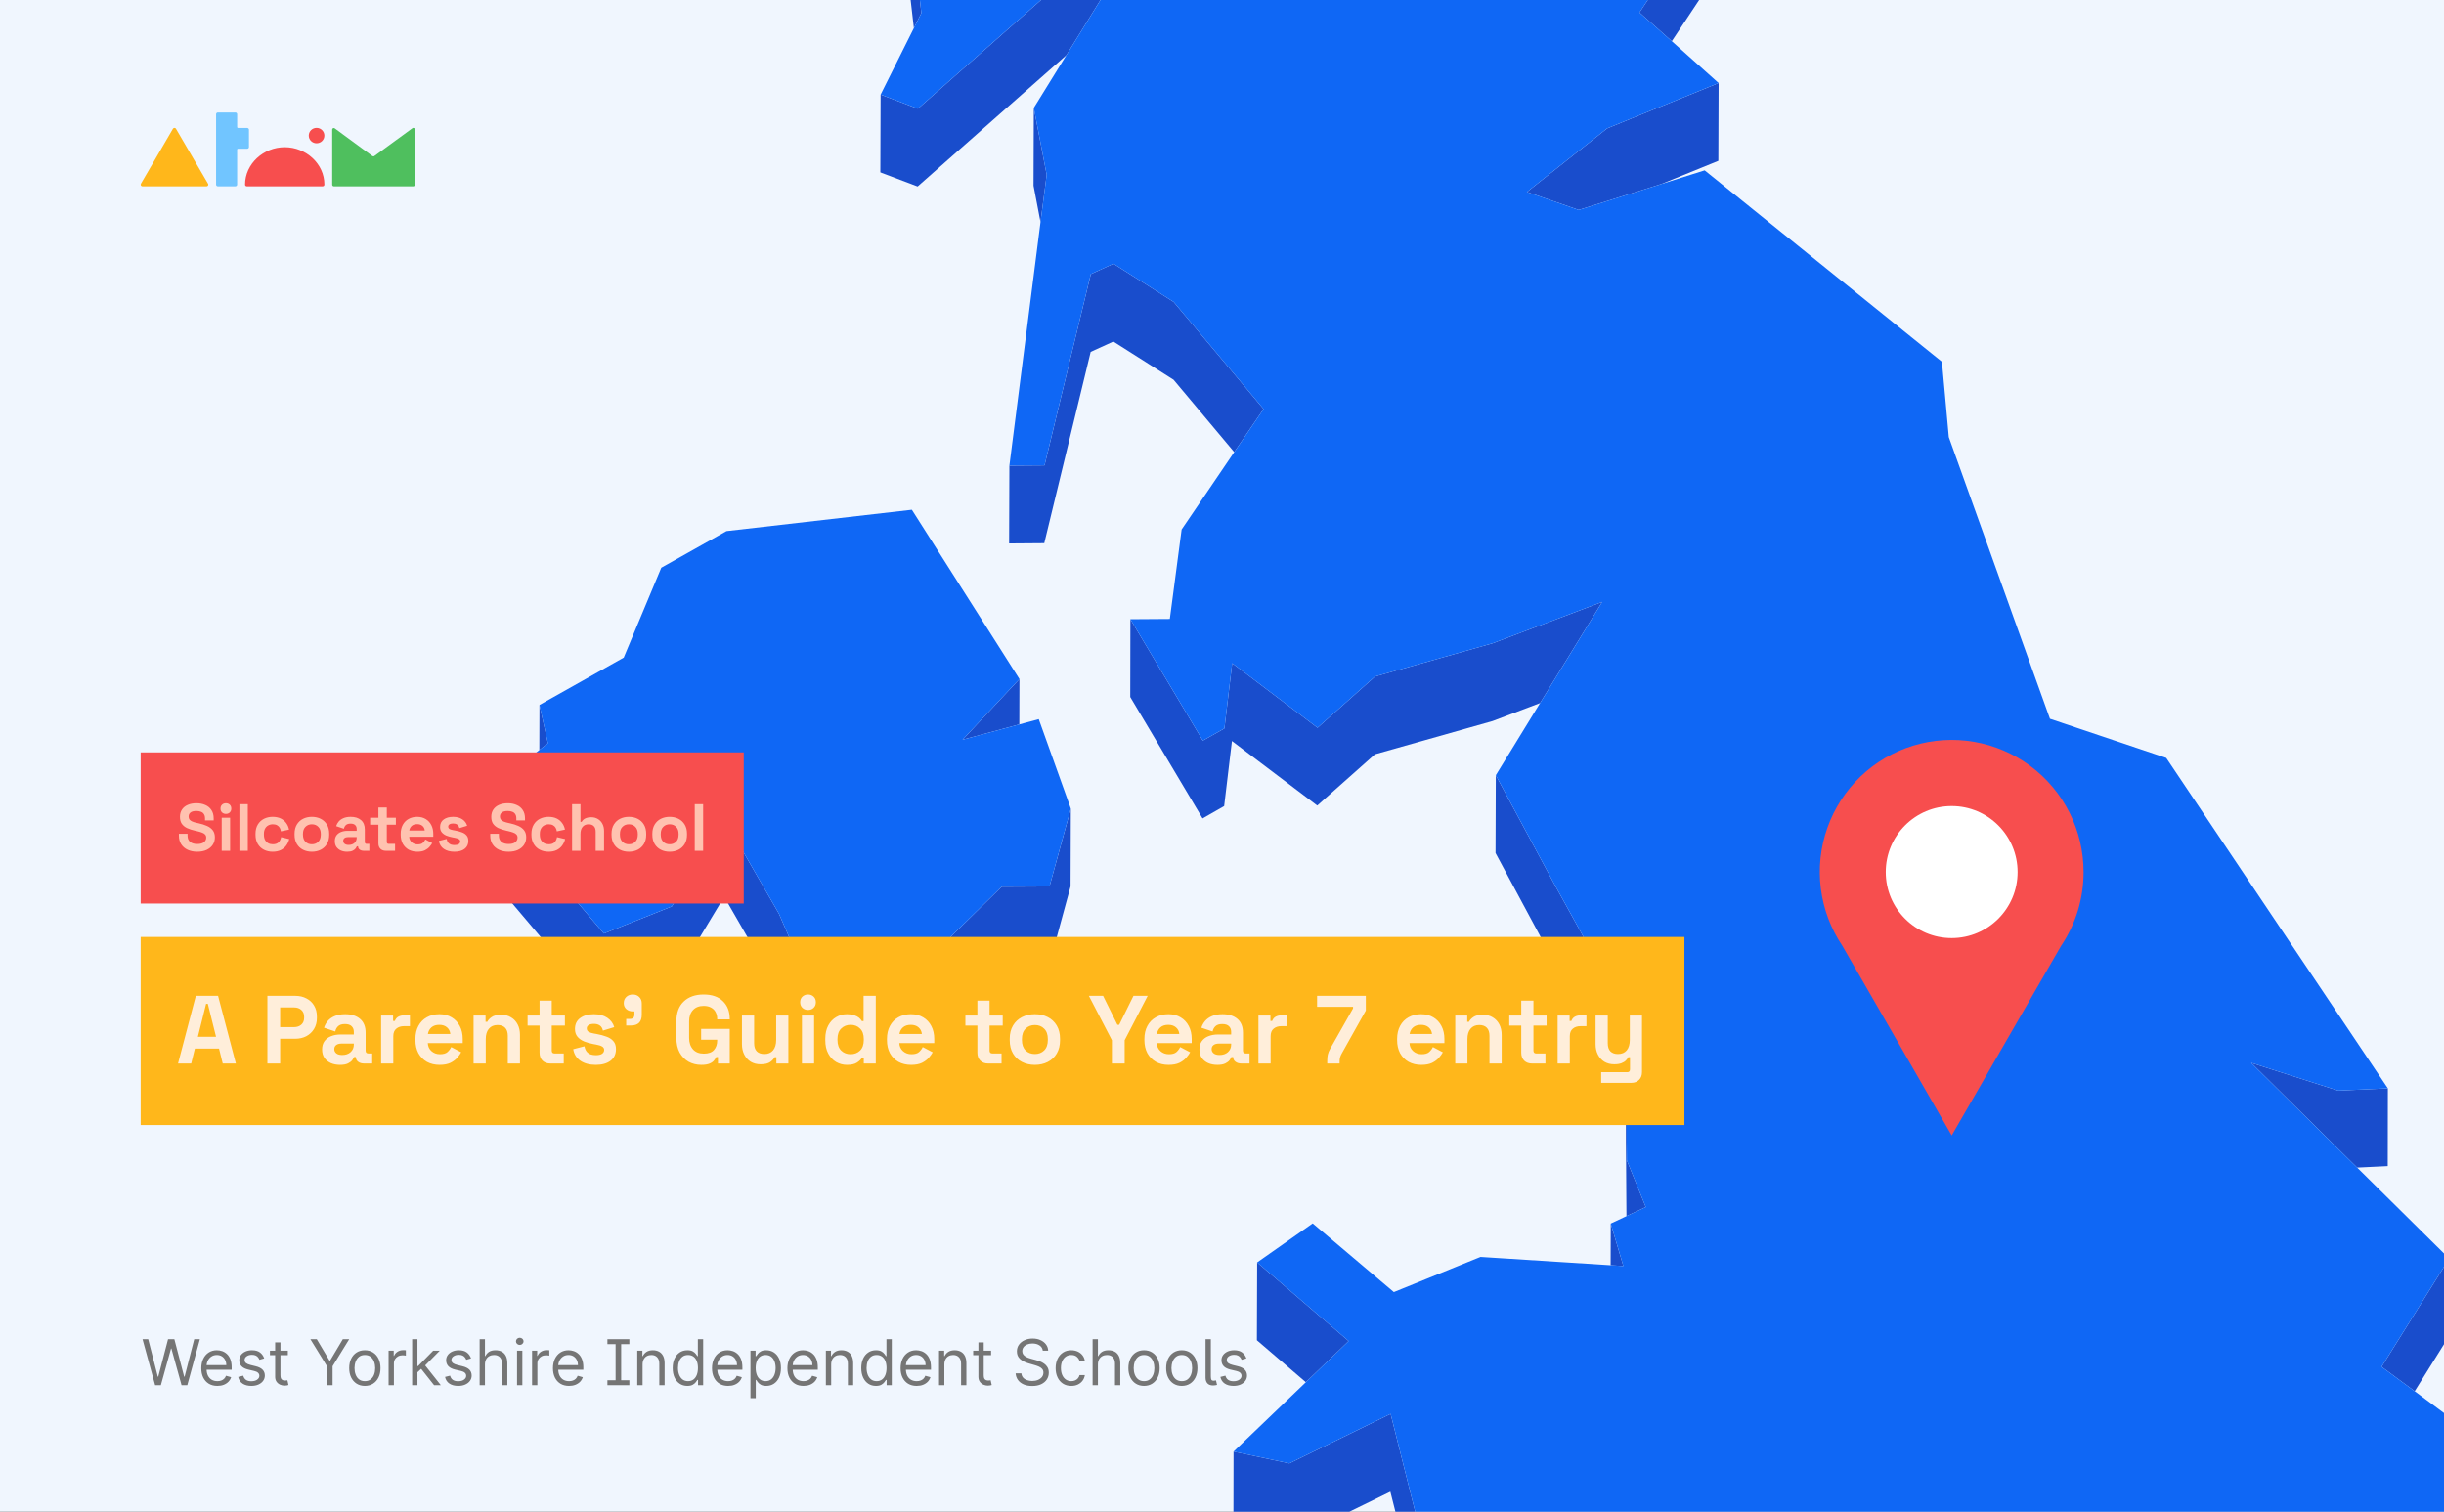 <?xml version="1.0" encoding="utf-8"?>
<svg xmlns="http://www.w3.org/2000/svg" fill="none" height="860" viewBox="0 0 1390 860" width="1390">
<rect x="0" y="0" width="1390" height="860" fill="#333333" stroke="none"/>
<g clip-path="url(#clip0_940_1359)">
<rect fill="#F0F6FE" height="860" width="1390"/>
<g clip-path="url(#clip1_940_1359)">
<path d="M1030.16 -96.138L1038.1 -140.093L1068.46 -174.967L1068.54 -219.227L1038.17 -184.353L1030.24 -140.398L932.43 7.109L950.816 23.439L1030.16 -96.138Z" fill="#194DCC"/>
<path d="M517.774 -46.844L517.621 -2.584L519.757 15.959L524.03 7.413L517.774 -46.844Z" fill="#194DCC"/>
<path d="M500.684 98.075L521.893 106.088L606.503 31.38L635.418 -15.474L640.301 -23.334L635.494 -38.367L522.046 61.828L500.836 53.815L500.684 98.075Z" fill="#194DCC"/>
<path d="M591.78 126.383L595.289 99.446L587.965 61.367L587.812 105.627L591.78 126.383Z" fill="#194DCC"/>
<path d="M897.871 119.439L913.969 114.403L945.021 104.635L977.293 91.51L977.446 47.25L914.045 73.043L868.422 109.214L897.871 119.439Z" fill="#194DCC"/>
<path d="M620.389 155.915L594.067 264.733L574.078 264.886L573.926 309.145L593.915 308.993L620.312 200.175L633.206 194.299L667.462 216.047L701.947 257.178L718.655 232.683L667.538 171.787L633.282 150.039L620.389 155.915Z" fill="#194DCC"/>
<path d="M696.378 414.374L684.095 421.319L642.897 352.258L642.82 396.518L683.943 465.578L696.226 458.558L700.651 421.548L749.174 458.253L781.98 429.102L848.889 410.177L875.897 399.952L911.221 342.414L849.042 365.918L782.056 384.842L749.326 413.993L700.803 377.288L696.378 414.374Z" fill="#194DCC"/>
<path d="M579.725 412.09L579.802 386.297L547.453 420.789L579.725 412.09Z" fill="#194DCC"/>
<path d="M306.822 401.023L306.746 426.663L311.629 422.772L306.822 401.023Z" fill="#194DCC"/>
<path d="M596.815 548.529L608.869 504.269L609.022 460.009L596.891 504.269L569.731 504.422L520.445 552.802L457.579 553.184L443.007 519.76L411.955 465.885L382.124 515.639L343.444 531.054L276.153 451.539L276 495.799L343.291 575.314L381.972 559.823L411.879 510.145L442.931 564.02L457.503 597.444L520.292 597.062L569.578 548.682L596.815 548.529Z" fill="#194DCC"/>
<path d="M1340.6 664.215L1358 663.376L1358.07 619.116L1329.84 620.413L1280.33 604.617L1329.77 653.532L1340.6 664.215Z" fill="#194DCC"/>
<path d="M901.988 535.48L884.136 503.2L850.719 441.008L850.566 485.268L883.983 547.46L901.912 579.739L924.724 584.623L924.571 628.12L925.029 691.839L925.105 691.762L936.015 686.65L925.258 660.094L924.724 583.86L949.138 545.552L901.988 535.48Z" fill="#194DCC"/>
<path d="M923.275 720.229L916.104 696.039L916.027 719.772L923.275 720.229Z" fill="#194DCC"/>
<path d="M767.025 762.882L714.992 718.164L714.84 762.424L742.687 786.309L767.025 762.882Z" fill="#194DCC"/>
<path d="M1373.33 791.424L1392.79 760.213L1392.94 715.953L1354.49 777.535L1373.33 791.424Z" fill="#194DCC"/>
<path d="M701.488 870.023L733.15 876.738L790.752 848.58L802.806 896.35L811.504 886.277L790.904 804.32L733.303 832.479L701.565 825.763L701.488 870.023Z" fill="#194DCC"/>
<path d="M382.124 515.641L411.955 465.887L443.007 519.762L457.579 553.185L520.445 552.804L569.73 504.423L596.891 504.271L609.022 460.011L590.787 409.112L579.725 412.088L547.453 420.788L579.801 386.295L518.614 289.992L413.176 302.125L376.097 322.958L354.735 374.086L306.822 401.023L311.629 422.772L306.746 426.663L276.152 451.54L343.443 531.056L382.124 515.641Z" fill="#0F67F5"/>
<path d="M1496.54 1064.39L1498.68 1030.81L1518.59 1015.7L1547.89 998.149L1539.42 967.014L1573.52 957.476L1600 870.635L1588.94 809.434L1502.65 759.146L1427.35 759.68L1390.04 803.864L1373.33 791.425L1354.49 777.537L1392.94 715.954L1340.6 664.216L1329.77 653.533L1280.33 604.618L1329.84 620.414L1358.07 619.117L1232.03 431.166L1165.89 408.883L1108.36 248.632L1104.47 205.822L969.508 96.928L945.018 104.635L913.966 114.403L897.868 119.439L868.419 109.214L914.042 73.043L977.442 47.25L950.816 23.441L932.429 7.111L1030.24 -140.397L1038.17 -184.351L1068.54 -219.225L1010.55 -270.887L851.71 -262.874L808.833 -241.202L763.668 -218.385L813.792 -292.635L809.215 -296.069L784.191 -314.46L895.198 -428.391L891.536 -449.223L899.623 -477L858.424 -476.695L728.115 -427.322L716.137 -458.457L691.646 -427.093L677.303 -463.951L657.314 -458.075L619.32 -329.493L646.633 -295.001L619.244 -294.848L591.32 -294.619L568.508 -185.877L591.091 -155.964L585.598 -118.877L579.876 -80.722L517.773 -46.84L524.029 7.416L519.757 15.963L500.836 53.812L522.046 61.825L635.494 -38.37L640.301 -23.337L635.418 -15.477L606.503 31.377L587.963 61.367L595.287 99.446L591.778 126.383L574.078 264.886L594.067 264.733L620.388 155.915L633.282 150.039L667.538 171.788L718.654 232.683L701.946 257.179L672.039 301.21L665.325 352.108L642.895 352.261L684.093 421.322L696.377 414.377L700.802 377.291L749.324 413.996L782.054 384.845L849.04 365.92L911.219 342.417L875.895 399.955L850.719 441.01L884.135 503.202L901.988 535.481L949.137 545.554L924.723 583.862L925.257 660.095L936.015 686.651L925.105 691.764L925.029 691.84L916.102 696.038L923.274 720.228L916.026 719.77L842.021 715.039L792.735 735.032L746.578 695.961L714.992 718.167L767.024 762.885L742.687 786.312L701.565 825.765L733.303 832.48L790.904 804.321L811.504 886.278L802.806 896.351L734.294 975.79L628.857 1023.94L653.728 1051.41L634.96 1066.6L640.911 1075.83L670.513 1094.15L710.415 1083.46L760.921 1062.33L847.209 1109.1L902.675 1141.08L1009.41 1079.19L954.554 1146.5L952.571 1156.34L947.688 1181.29L909.236 1181.52H902.598L896.037 1181.6L873.607 1181.75L773.586 1196.25L759.777 1235.7L703.777 1305.45L653.576 1364.74L585.598 1407.93L565.838 1439.3L616.345 1431.97L640.148 1460.74L655.254 1439.83L663.265 1410.91L711.33 1381.61L840.953 1394.66L883.067 1365.51L895.656 1309.88L1020.4 1303.31L1045.19 1320.48L1112.18 1308.5L1128.5 1280.65L1184.88 1262.87L1229.59 1261.42L1350.75 1245.62L1419.11 1259.05L1509.36 1208.76L1573.75 1153.97L1580.39 1104.22L1498.07 1116.35L1489.45 1112.08L1444.97 1090.1L1496.54 1064.39Z" fill="#0F67F5"/>
</g>
<rect fill="#F74E4E" height="86" transform="translate(80 428)" width="343"/>
<path d="M112.166 484.531C110.12 484.531 108.313 484.164 106.747 483.431C105.18 482.699 103.955 481.65 103.07 480.286C102.186 478.921 101.744 477.279 101.744 475.359V474.298H106.671V475.359C106.671 476.951 107.163 478.151 108.149 478.959C109.134 479.743 110.473 480.134 112.166 480.134C113.884 480.134 115.16 479.793 115.994 479.111C116.853 478.429 117.283 477.557 117.283 476.496C117.283 475.763 117.068 475.169 116.638 474.714C116.234 474.26 115.628 473.893 114.819 473.615C114.036 473.312 113.076 473.034 111.939 472.782L111.067 472.592C109.248 472.188 107.681 471.682 106.368 471.076C105.079 470.444 104.081 469.623 103.373 468.613C102.691 467.602 102.35 466.288 102.35 464.671C102.35 463.054 102.729 461.677 103.487 460.54C104.27 459.378 105.357 458.493 106.747 457.887C108.162 457.255 109.816 456.939 111.711 456.939C113.606 456.939 115.287 457.268 116.752 457.925C118.243 458.556 119.405 459.517 120.239 460.805C121.098 462.069 121.528 463.66 121.528 465.581V466.718H116.601V465.581C116.601 464.57 116.398 463.761 115.994 463.155C115.615 462.523 115.059 462.069 114.327 461.791C113.594 461.487 112.722 461.336 111.711 461.336C110.195 461.336 109.071 461.626 108.338 462.207C107.631 462.763 107.277 463.534 107.277 464.519C107.277 465.176 107.441 465.732 107.77 466.187C108.124 466.642 108.642 467.021 109.324 467.324C110.006 467.627 110.878 467.892 111.939 468.12L112.811 468.309C114.706 468.714 116.348 469.232 117.738 469.863C119.153 470.495 120.252 471.329 121.035 472.365C121.818 473.401 122.21 474.727 122.21 476.344C122.21 477.961 121.793 479.389 120.959 480.627C120.151 481.84 118.988 482.8 117.472 483.507C115.982 484.19 114.213 484.531 112.166 484.531ZM126.092 484V465.202H130.868V484H126.092ZM128.48 463.003C127.621 463.003 126.888 462.725 126.282 462.17C125.701 461.614 125.41 460.881 125.41 459.971C125.41 459.062 125.701 458.329 126.282 457.773C126.888 457.217 127.621 456.939 128.48 456.939C129.364 456.939 130.097 457.217 130.678 457.773C131.259 458.329 131.55 459.062 131.55 459.971C131.55 460.881 131.259 461.614 130.678 462.17C130.097 462.725 129.364 463.003 128.48 463.003ZM136.16 484V457.47H140.935V484H136.16ZM155.058 484.531C153.238 484.531 151.583 484.152 150.093 483.394C148.627 482.636 147.465 481.536 146.606 480.096C145.747 478.656 145.317 476.913 145.317 474.866V474.335C145.317 472.289 145.747 470.545 146.606 469.105C147.465 467.665 148.627 466.566 150.093 465.808C151.583 465.05 153.238 464.671 155.058 464.671C156.851 464.671 158.393 464.987 159.681 465.618C160.97 466.25 162.006 467.122 162.789 468.234C163.598 469.32 164.128 470.558 164.381 471.948L159.757 472.933C159.656 472.175 159.429 471.493 159.075 470.887C158.721 470.28 158.216 469.8 157.559 469.446C156.927 469.093 156.131 468.916 155.171 468.916C154.211 468.916 153.339 469.131 152.556 469.56C151.798 469.964 151.192 470.583 150.737 471.417C150.307 472.226 150.093 473.224 150.093 474.411V474.79C150.093 475.978 150.307 476.988 150.737 477.822C151.192 478.631 151.798 479.25 152.556 479.679C153.339 480.084 154.211 480.286 155.171 480.286C156.611 480.286 157.698 479.919 158.431 479.187C159.189 478.429 159.669 477.443 159.871 476.23L164.495 477.33C164.166 478.669 163.598 479.894 162.789 481.006C162.006 482.092 160.97 482.951 159.681 483.583C158.393 484.215 156.851 484.531 155.058 484.531ZM177.378 484.531C175.509 484.531 173.828 484.152 172.338 483.394C170.847 482.636 169.672 481.536 168.813 480.096C167.954 478.656 167.524 476.925 167.524 474.904V474.298C167.524 472.276 167.954 470.545 168.813 469.105C169.672 467.665 170.847 466.566 172.338 465.808C173.828 465.05 175.509 464.671 177.378 464.671C179.248 464.671 180.928 465.05 182.419 465.808C183.91 466.566 185.085 467.665 185.944 469.105C186.803 470.545 187.232 472.276 187.232 474.298V474.904C187.232 476.925 186.803 478.656 185.944 480.096C185.085 481.536 183.91 482.636 182.419 483.394C180.928 484.152 179.248 484.531 177.378 484.531ZM177.378 480.286C178.844 480.286 180.057 479.818 181.017 478.883C181.977 477.923 182.457 476.559 182.457 474.79V474.411C182.457 472.643 181.977 471.291 181.017 470.356C180.082 469.396 178.869 468.916 177.378 468.916C175.913 468.916 174.7 469.396 173.74 470.356C172.78 471.291 172.3 472.643 172.3 474.411V474.79C172.3 476.559 172.78 477.923 173.74 478.883C174.7 479.818 175.913 480.286 177.378 480.286ZM197.477 484.531C196.138 484.531 194.938 484.303 193.876 483.848C192.815 483.368 191.969 482.686 191.337 481.802C190.731 480.892 190.427 479.793 190.427 478.504C190.427 477.216 190.731 476.142 191.337 475.283C191.969 474.399 192.828 473.742 193.914 473.312C195.026 472.857 196.289 472.63 197.704 472.63H202.859V471.569C202.859 470.684 202.581 469.964 202.025 469.408C201.469 468.827 200.585 468.537 199.372 468.537C198.184 468.537 197.3 468.815 196.719 469.371C196.138 469.901 195.759 470.596 195.582 471.455L191.185 469.977C191.489 469.017 191.969 468.145 192.626 467.362C193.308 466.553 194.205 465.909 195.317 465.429C196.454 464.924 197.831 464.671 199.448 464.671C201.924 464.671 203.882 465.29 205.322 466.528C206.762 467.766 207.482 469.56 207.482 471.91V478.921C207.482 479.679 207.836 480.058 208.544 480.058H210.06V484H206.876C205.941 484 205.171 483.773 204.564 483.318C203.958 482.863 203.655 482.257 203.655 481.499V481.461H202.934C202.833 481.764 202.606 482.168 202.252 482.673C201.898 483.154 201.343 483.583 200.585 483.962C199.827 484.341 198.791 484.531 197.477 484.531ZM198.311 480.665C199.65 480.665 200.736 480.298 201.57 479.566C202.429 478.808 202.859 477.81 202.859 476.572V476.193H198.045C197.161 476.193 196.466 476.382 195.961 476.761C195.455 477.14 195.203 477.671 195.203 478.353C195.203 479.035 195.468 479.591 195.999 480.02C196.529 480.45 197.3 480.665 198.311 480.665ZM219.383 484C218.145 484 217.134 483.621 216.351 482.863C215.593 482.08 215.214 481.044 215.214 479.755V469.143H210.514V465.202H215.214V459.365H219.989V465.202H225.144V469.143H219.989V478.921C219.989 479.679 220.343 480.058 221.05 480.058H224.689V484H219.383ZM237.365 484.531C235.496 484.531 233.841 484.139 232.4 483.356C230.986 482.547 229.874 481.423 229.065 479.983C228.282 478.517 227.89 476.799 227.89 474.828V474.373C227.89 472.403 228.282 470.697 229.065 469.257C229.849 467.791 230.948 466.667 232.363 465.884C233.778 465.075 235.42 464.671 237.29 464.671C239.134 464.671 240.738 465.088 242.103 465.922C243.467 466.73 244.528 467.867 245.286 469.333C246.044 470.773 246.423 472.453 246.423 474.373V476.003H232.742C232.792 477.292 233.272 478.34 234.182 479.149C235.091 479.957 236.203 480.362 237.517 480.362C238.856 480.362 239.842 480.071 240.473 479.49C241.105 478.909 241.585 478.264 241.913 477.557L245.817 479.604C245.463 480.261 244.945 480.981 244.263 481.764C243.606 482.522 242.722 483.179 241.61 483.735C240.498 484.265 239.084 484.531 237.365 484.531ZM232.779 472.44H241.572C241.471 471.354 241.029 470.482 240.246 469.825C239.488 469.168 238.49 468.84 237.252 468.84C235.963 468.84 234.94 469.168 234.182 469.825C233.424 470.482 232.956 471.354 232.779 472.44ZM258.481 484.531C256.03 484.531 254.022 484 252.455 482.939C250.889 481.878 249.941 480.362 249.613 478.391L254.009 477.254C254.186 478.138 254.477 478.833 254.881 479.338C255.31 479.844 255.828 480.21 256.435 480.437C257.066 480.64 257.749 480.741 258.481 480.741C259.593 480.741 260.414 480.551 260.945 480.172C261.475 479.768 261.741 479.275 261.741 478.694C261.741 478.113 261.488 477.671 260.983 477.367C260.477 477.039 259.669 476.774 258.557 476.572L257.496 476.382C256.182 476.129 254.982 475.788 253.895 475.359C252.809 474.904 251.937 474.285 251.28 473.502C250.623 472.718 250.295 471.708 250.295 470.47C250.295 468.6 250.977 467.172 252.342 466.187C253.706 465.176 255.5 464.671 257.723 464.671C259.82 464.671 261.564 465.138 262.954 466.073C264.343 467.008 265.253 468.234 265.682 469.75L261.248 471.114C261.046 470.154 260.629 469.472 259.997 469.067C259.391 468.663 258.633 468.461 257.723 468.461C256.814 468.461 256.119 468.625 255.639 468.954C255.159 469.257 254.919 469.686 254.919 470.242C254.919 470.849 255.171 471.303 255.677 471.607C256.182 471.885 256.864 472.099 257.723 472.251L258.785 472.44C260.199 472.693 261.475 473.034 262.612 473.464C263.775 473.868 264.684 474.462 265.341 475.245C266.023 476.003 266.365 477.039 266.365 478.353C266.365 480.324 265.644 481.852 264.204 482.939C262.789 484 260.882 484.531 258.481 484.531ZM289.23 484.531C287.184 484.531 285.377 484.164 283.811 483.431C282.244 482.699 281.019 481.65 280.134 480.286C279.25 478.921 278.808 477.279 278.808 475.359V474.298H283.735V475.359C283.735 476.951 284.228 478.151 285.213 478.959C286.198 479.743 287.537 480.134 289.23 480.134C290.948 480.134 292.224 479.793 293.058 479.111C293.917 478.429 294.347 477.557 294.347 476.496C294.347 475.763 294.132 475.169 293.703 474.714C293.298 474.26 292.692 473.893 291.883 473.615C291.1 473.312 290.14 473.034 289.003 472.782L288.131 472.592C286.312 472.188 284.746 471.682 283.432 471.076C282.143 470.444 281.145 469.623 280.438 468.613C279.755 467.602 279.414 466.288 279.414 464.671C279.414 463.054 279.793 461.677 280.551 460.54C281.335 459.378 282.421 458.493 283.811 457.887C285.226 457.255 286.881 456.939 288.776 456.939C290.671 456.939 292.351 457.268 293.816 457.925C295.307 458.556 296.469 459.517 297.303 460.805C298.162 462.069 298.592 463.66 298.592 465.581V466.718H293.665V465.581C293.665 464.57 293.463 463.761 293.058 463.155C292.679 462.523 292.123 462.069 291.391 461.791C290.658 461.487 289.786 461.336 288.776 461.336C287.26 461.336 286.135 461.626 285.402 462.207C284.695 462.763 284.341 463.534 284.341 464.519C284.341 465.176 284.505 465.732 284.834 466.187C285.188 466.642 285.706 467.021 286.388 467.324C287.07 467.627 287.942 467.892 289.003 468.12L289.875 468.309C291.77 468.714 293.412 469.232 294.802 469.863C296.217 470.495 297.316 471.329 298.099 472.365C298.882 473.401 299.274 474.727 299.274 476.344C299.274 477.961 298.857 479.389 298.023 480.627C297.215 481.84 296.052 482.8 294.536 483.507C293.046 484.19 291.277 484.531 289.23 484.531ZM311.987 484.531C310.168 484.531 308.513 484.152 307.022 483.394C305.557 482.636 304.395 481.536 303.536 480.096C302.676 478.656 302.247 476.913 302.247 474.866V474.335C302.247 472.289 302.676 470.545 303.536 469.105C304.395 467.665 305.557 466.566 307.022 465.808C308.513 465.05 310.168 464.671 311.987 464.671C313.781 464.671 315.322 464.987 316.611 465.618C317.9 466.25 318.936 467.122 319.719 468.234C320.527 469.32 321.058 470.558 321.311 471.948L316.687 472.933C316.586 472.175 316.358 471.493 316.005 470.887C315.651 470.28 315.146 469.8 314.489 469.446C313.857 469.093 313.061 468.916 312.101 468.916C311.141 468.916 310.269 469.131 309.486 469.56C308.728 469.964 308.121 470.583 307.667 471.417C307.237 472.226 307.022 473.224 307.022 474.411V474.79C307.022 475.978 307.237 476.988 307.667 477.822C308.121 478.631 308.728 479.25 309.486 479.679C310.269 480.084 311.141 480.286 312.101 480.286C313.541 480.286 314.628 479.919 315.36 479.187C316.118 478.429 316.598 477.443 316.801 476.23L321.424 477.33C321.096 478.669 320.527 479.894 319.719 481.006C318.936 482.092 317.9 482.951 316.611 483.583C315.322 484.215 313.781 484.531 311.987 484.531ZM325.364 484V457.47H330.139V467.513H330.821C331.023 467.109 331.339 466.705 331.769 466.301C332.198 465.896 332.767 465.568 333.474 465.315C334.207 465.037 335.129 464.898 336.241 464.898C337.706 464.898 338.982 465.239 340.069 465.922C341.18 466.579 342.04 467.501 342.646 468.688C343.252 469.851 343.556 471.215 343.556 472.782V484H338.78V473.161C338.78 471.746 338.426 470.684 337.719 469.977C337.037 469.27 336.051 468.916 334.763 468.916C333.297 468.916 332.16 469.408 331.352 470.394C330.543 471.354 330.139 472.706 330.139 474.449V484H325.364ZM357.662 484.531C355.793 484.531 354.112 484.152 352.622 483.394C351.131 482.636 349.956 481.536 349.097 480.096C348.238 478.656 347.808 476.925 347.808 474.904V474.298C347.808 472.276 348.238 470.545 349.097 469.105C349.956 467.665 351.131 466.566 352.622 465.808C354.112 465.05 355.793 464.671 357.662 464.671C359.532 464.671 361.212 465.05 362.703 465.808C364.194 466.566 365.369 467.665 366.228 469.105C367.087 470.545 367.516 472.276 367.516 474.298V474.904C367.516 476.925 367.087 478.656 366.228 480.096C365.369 481.536 364.194 482.636 362.703 483.394C361.212 484.152 359.532 484.531 357.662 484.531ZM357.662 480.286C359.128 480.286 360.341 479.818 361.301 478.883C362.261 477.923 362.741 476.559 362.741 474.79V474.411C362.741 472.643 362.261 471.291 361.301 470.356C360.366 469.396 359.153 468.916 357.662 468.916C356.197 468.916 354.984 469.396 354.024 470.356C353.064 471.291 352.584 472.643 352.584 474.411V474.79C352.584 476.559 353.064 477.923 354.024 478.883C354.984 479.818 356.197 480.286 357.662 480.286ZM380.869 484.531C378.999 484.531 377.319 484.152 375.828 483.394C374.337 482.636 373.162 481.536 372.303 480.096C371.444 478.656 371.015 476.925 371.015 474.904V474.298C371.015 472.276 371.444 470.545 372.303 469.105C373.162 467.665 374.337 466.566 375.828 465.808C377.319 465.05 378.999 464.671 380.869 464.671C382.738 464.671 384.419 465.05 385.909 465.808C387.4 466.566 388.575 467.665 389.434 469.105C390.293 470.545 390.723 472.276 390.723 474.298V474.904C390.723 476.925 390.293 478.656 389.434 480.096C388.575 481.536 387.4 482.636 385.909 483.394C384.419 484.152 382.738 484.531 380.869 484.531ZM380.869 480.286C382.334 480.286 383.547 479.818 384.507 478.883C385.467 477.923 385.947 476.559 385.947 474.79V474.411C385.947 472.643 385.467 471.291 384.507 470.356C383.572 469.396 382.359 468.916 380.869 468.916C379.403 468.916 378.19 469.396 377.23 470.356C376.27 471.291 375.79 472.643 375.79 474.411V474.79C375.79 476.559 376.27 477.923 377.23 478.883C378.19 479.818 379.403 480.286 380.869 480.286ZM395.131 484V457.47H399.906V484H395.131Z" fill="#FFC2B0"/>
<path d="M88.223 788L81.064 761.818H84.285L89.757 783.142H90.013L95.587 761.818H99.166L104.74 783.142H104.996L110.467 761.818H113.689L106.53 788H103.257L97.479 767.136H97.274L91.496 788H88.223ZM123.635 788.409C121.743 788.409 120.111 787.991 118.739 787.156C117.375 786.312 116.322 785.136 115.581 783.628C114.848 782.111 114.482 780.347 114.482 778.335C114.482 776.324 114.848 774.551 115.581 773.017C116.322 771.474 117.354 770.273 118.675 769.412C120.004 768.543 121.555 768.108 123.328 768.108C124.351 768.108 125.361 768.278 126.358 768.619C127.355 768.96 128.263 769.514 129.081 770.281C129.899 771.04 130.551 772.045 131.037 773.298C131.523 774.551 131.766 776.094 131.766 777.926V779.205H116.629V776.597H128.697C128.697 775.489 128.476 774.5 128.033 773.631C127.598 772.761 126.976 772.075 126.166 771.572C125.365 771.07 124.419 770.818 123.328 770.818C122.126 770.818 121.087 771.116 120.209 771.713C119.339 772.301 118.67 773.068 118.202 774.014C117.733 774.96 117.499 775.974 117.499 777.057V778.795C117.499 780.278 117.754 781.536 118.266 782.567C118.786 783.589 119.506 784.369 120.426 784.906C121.347 785.435 122.416 785.699 123.635 785.699C124.428 785.699 125.143 785.588 125.783 785.366C126.43 785.136 126.989 784.795 127.457 784.344C127.926 783.884 128.288 783.312 128.544 782.631L131.459 783.449C131.152 784.438 130.636 785.307 129.912 786.057C129.188 786.798 128.293 787.378 127.227 787.795C126.162 788.205 124.964 788.409 123.635 788.409ZM150.264 772.761L147.554 773.528C147.384 773.077 147.132 772.638 146.8 772.212C146.476 771.777 146.033 771.419 145.47 771.138C144.908 770.857 144.188 770.716 143.31 770.716C142.108 770.716 141.107 770.993 140.305 771.547C139.513 772.092 139.116 772.787 139.116 773.631C139.116 774.381 139.389 774.973 139.935 775.408C140.48 775.842 141.332 776.205 142.491 776.494L145.406 777.21C147.162 777.636 148.47 778.288 149.331 779.166C150.192 780.036 150.622 781.156 150.622 782.528C150.622 783.653 150.298 784.659 149.651 785.545C149.011 786.432 148.116 787.131 146.966 787.642C145.815 788.153 144.477 788.409 142.952 788.409C140.949 788.409 139.291 787.974 137.979 787.105C136.666 786.236 135.835 784.966 135.486 783.295L138.349 782.58C138.622 783.636 139.138 784.429 139.896 784.957C140.663 785.486 141.665 785.75 142.901 785.75C144.307 785.75 145.423 785.452 146.25 784.855C147.085 784.25 147.503 783.526 147.503 782.682C147.503 782 147.264 781.429 146.787 780.969C146.31 780.5 145.577 780.151 144.588 779.92L141.315 779.153C139.517 778.727 138.196 778.067 137.352 777.172C136.517 776.268 136.099 775.139 136.099 773.784C136.099 772.676 136.411 771.696 137.033 770.844C137.663 769.991 138.52 769.322 139.602 768.837C140.693 768.351 141.929 768.108 143.31 768.108C145.253 768.108 146.778 768.534 147.886 769.386C149.003 770.239 149.795 771.364 150.264 772.761ZM163.703 768.364V770.92H153.527V768.364H163.703ZM156.493 763.659H159.51V782.375C159.51 783.227 159.634 783.866 159.881 784.293C160.137 784.71 160.461 784.991 160.853 785.136C161.253 785.273 161.675 785.341 162.118 785.341C162.451 785.341 162.723 785.324 162.936 785.29C163.15 785.247 163.32 785.213 163.448 785.188L164.061 787.898C163.857 787.974 163.571 788.051 163.205 788.128C162.838 788.213 162.374 788.256 161.811 788.256C160.959 788.256 160.124 788.072 159.306 787.706C158.496 787.339 157.823 786.781 157.286 786.031C156.757 785.281 156.493 784.335 156.493 783.193V763.659ZM176.526 761.818H180.157L187.418 774.04H187.725L194.986 761.818H198.617L189.157 777.21V788H185.986V777.21L176.526 761.818ZM207.508 788.409C205.735 788.409 204.18 787.987 202.842 787.143C201.512 786.3 200.473 785.119 199.723 783.602C198.981 782.085 198.61 780.312 198.61 778.284C198.61 776.239 198.981 774.453 199.723 772.928C200.473 771.402 201.512 770.217 202.842 769.374C204.18 768.53 205.735 768.108 207.508 768.108C209.281 768.108 210.832 768.53 212.162 769.374C213.5 770.217 214.539 771.402 215.281 772.928C216.031 774.453 216.406 776.239 216.406 778.284C216.406 780.312 216.031 782.085 215.281 783.602C214.539 785.119 213.5 786.3 212.162 787.143C210.832 787.987 209.281 788.409 207.508 788.409ZM207.508 785.699C208.855 785.699 209.963 785.354 210.832 784.663C211.701 783.973 212.345 783.065 212.762 781.94C213.18 780.815 213.389 779.597 213.389 778.284C213.389 776.972 213.18 775.749 212.762 774.615C212.345 773.482 211.701 772.565 210.832 771.866C209.963 771.168 208.855 770.818 207.508 770.818C206.162 770.818 205.054 771.168 204.184 771.866C203.315 772.565 202.672 773.482 202.254 774.615C201.836 775.749 201.627 776.972 201.627 778.284C201.627 779.597 201.836 780.815 202.254 781.94C202.672 783.065 203.315 783.973 204.184 784.663C205.054 785.354 206.162 785.699 207.508 785.699ZM221.011 788V768.364H223.926V771.33H224.131C224.489 770.358 225.136 769.57 226.074 768.964C227.011 768.359 228.068 768.057 229.244 768.057C229.466 768.057 229.743 768.061 230.075 768.07C230.408 768.078 230.659 768.091 230.83 768.108V771.176C230.727 771.151 230.493 771.112 230.126 771.061C229.768 771.001 229.389 770.972 228.989 770.972C228.034 770.972 227.182 771.172 226.432 771.572C225.69 771.964 225.102 772.51 224.668 773.209C224.241 773.899 224.028 774.687 224.028 775.574V788H221.011ZM237.218 780.841L237.167 777.108H237.781L246.372 768.364H250.105L240.951 777.619H240.696L237.218 780.841ZM234.406 788V761.818H237.423V788H234.406ZM246.883 788L239.213 778.284L241.36 776.188L250.718 788H246.883ZM267.897 772.761L265.187 773.528C265.016 773.077 264.765 772.638 264.433 772.212C264.109 771.777 263.665 771.419 263.103 771.138C262.54 770.857 261.82 770.716 260.942 770.716C259.741 770.716 258.739 770.993 257.938 771.547C257.146 772.092 256.749 772.787 256.749 773.631C256.749 774.381 257.022 774.973 257.567 775.408C258.113 775.842 258.965 776.205 260.124 776.494L263.039 777.21C264.795 777.636 266.103 778.288 266.964 779.166C267.825 780.036 268.255 781.156 268.255 782.528C268.255 783.653 267.931 784.659 267.283 785.545C266.644 786.432 265.749 787.131 264.599 787.642C263.448 788.153 262.11 788.409 260.585 788.409C258.582 788.409 256.924 787.974 255.612 787.105C254.299 786.236 253.468 784.966 253.119 783.295L255.982 782.58C256.255 783.636 256.771 784.429 257.529 784.957C258.296 785.486 259.298 785.75 260.533 785.75C261.94 785.75 263.056 785.452 263.883 784.855C264.718 784.25 265.136 783.526 265.136 782.682C265.136 782 264.897 781.429 264.42 780.969C263.942 780.5 263.21 780.151 262.221 779.92L258.948 779.153C257.15 778.727 255.829 778.067 254.985 777.172C254.15 776.268 253.732 775.139 253.732 773.784C253.732 772.676 254.043 771.696 254.665 770.844C255.296 769.991 256.153 769.322 257.235 768.837C258.326 768.351 259.562 768.108 260.942 768.108C262.886 768.108 264.411 768.534 265.519 769.386C266.636 770.239 267.428 771.364 267.897 772.761ZM275.814 776.188V788H272.797V761.818H275.814V771.432H276.069C276.529 770.418 277.22 769.612 278.14 769.016C279.069 768.411 280.305 768.108 281.848 768.108C283.186 768.108 284.358 768.376 285.363 768.913C286.369 769.442 287.149 770.256 287.703 771.355C288.265 772.446 288.547 773.835 288.547 775.523V788H285.529V775.727C285.529 774.168 285.125 772.962 284.315 772.109C283.514 771.249 282.402 770.818 280.978 770.818C279.99 770.818 279.103 771.027 278.319 771.445C277.544 771.862 276.93 772.472 276.478 773.273C276.035 774.074 275.814 775.045 275.814 776.188ZM294.066 788V768.364H297.083V788H294.066ZM295.6 765.091C295.012 765.091 294.505 764.891 294.079 764.49C293.661 764.089 293.452 763.608 293.452 763.045C293.452 762.483 293.661 762.001 294.079 761.601C294.505 761.2 295.012 761 295.6 761C296.188 761 296.691 761.2 297.109 761.601C297.535 762.001 297.748 762.483 297.748 763.045C297.748 763.608 297.535 764.089 297.109 764.49C296.691 764.891 296.188 765.091 295.6 765.091ZM302.609 788V768.364H305.524V771.33H305.728C306.086 770.358 306.734 769.57 307.672 768.964C308.609 768.359 309.666 768.057 310.842 768.057C311.064 768.057 311.341 768.061 311.673 768.07C312.005 768.078 312.257 768.091 312.427 768.108V771.176C312.325 771.151 312.091 771.112 311.724 771.061C311.366 771.001 310.987 770.972 310.586 770.972C309.632 770.972 308.779 771.172 308.029 771.572C307.288 771.964 306.7 772.51 306.265 773.209C305.839 773.899 305.626 774.687 305.626 775.574V788H302.609ZM323.639 788.409C321.747 788.409 320.115 787.991 318.743 787.156C317.379 786.312 316.326 785.136 315.585 783.628C314.852 782.111 314.485 780.347 314.485 778.335C314.485 776.324 314.852 774.551 315.585 773.017C316.326 771.474 317.358 770.273 318.679 769.412C320.008 768.543 321.559 768.108 323.332 768.108C324.355 768.108 325.365 768.278 326.362 768.619C327.359 768.96 328.267 769.514 329.085 770.281C329.903 771.04 330.555 772.045 331.041 773.298C331.527 774.551 331.77 776.094 331.77 777.926V779.205H316.633V776.597H328.701C328.701 775.489 328.48 774.5 328.037 773.631C327.602 772.761 326.98 772.075 326.17 771.572C325.369 771.07 324.423 770.818 323.332 770.818C322.13 770.818 321.091 771.116 320.213 771.713C319.343 772.301 318.674 773.068 318.206 774.014C317.737 774.96 317.502 775.974 317.502 777.057V778.795C317.502 780.278 317.758 781.536 318.27 782.567C318.789 783.589 319.51 784.369 320.43 784.906C321.35 785.435 322.42 785.699 323.639 785.699C324.431 785.699 325.147 785.588 325.787 785.366C326.434 785.136 326.993 784.795 327.461 784.344C327.93 783.884 328.292 783.312 328.548 782.631L331.463 783.449C331.156 784.438 330.64 785.307 329.916 786.057C329.191 786.798 328.297 787.378 327.231 787.795C326.166 788.205 324.968 788.409 323.639 788.409ZM345.461 764.631V761.818H357.939V764.631H345.461ZM345.461 788V785.188H357.939V788H345.461ZM353.285 761.818V788H350.115V761.818H353.285ZM365.462 776.188V788H362.445V768.364H365.36V771.432H365.615C366.076 770.435 366.775 769.634 367.712 769.028C368.65 768.415 369.86 768.108 371.343 768.108C372.672 768.108 373.836 768.381 374.833 768.926C375.83 769.463 376.605 770.281 377.159 771.381C377.713 772.472 377.99 773.852 377.99 775.523V788H374.973V775.727C374.973 774.185 374.573 772.983 373.772 772.122C372.971 771.253 371.871 770.818 370.473 770.818C369.51 770.818 368.65 771.027 367.891 771.445C367.141 771.862 366.549 772.472 366.114 773.273C365.679 774.074 365.462 775.045 365.462 776.188ZM390.918 788.409C389.282 788.409 387.837 787.996 386.585 787.169C385.332 786.334 384.352 785.158 383.644 783.641C382.937 782.115 382.583 780.312 382.583 778.233C382.583 776.17 382.937 774.381 383.644 772.864C384.352 771.347 385.336 770.175 386.597 769.348C387.859 768.521 389.316 768.108 390.969 768.108C392.248 768.108 393.258 768.321 393.999 768.747C394.749 769.165 395.32 769.642 395.712 770.179C396.113 770.707 396.424 771.142 396.646 771.483H396.901V761.818H399.918V788H397.004V784.983H396.646C396.424 785.341 396.109 785.793 395.7 786.338C395.29 786.875 394.707 787.357 393.948 787.783C393.19 788.2 392.18 788.409 390.918 788.409ZM391.327 785.699C392.538 785.699 393.56 785.384 394.396 784.753C395.231 784.114 395.866 783.232 396.3 782.107C396.735 780.973 396.952 779.665 396.952 778.182C396.952 776.716 396.739 775.433 396.313 774.334C395.887 773.226 395.256 772.365 394.421 771.751C393.586 771.129 392.555 770.818 391.327 770.818C390.049 770.818 388.984 771.146 388.131 771.803C387.288 772.45 386.653 773.332 386.227 774.449C385.809 775.557 385.6 776.801 385.6 778.182C385.6 779.58 385.813 780.849 386.239 781.991C386.674 783.125 387.313 784.028 388.157 784.702C389.009 785.366 390.066 785.699 391.327 785.699ZM414.096 788.409C412.204 788.409 410.572 787.991 409.2 787.156C407.836 786.312 406.783 785.136 406.042 783.628C405.309 782.111 404.942 780.347 404.942 778.335C404.942 776.324 405.309 774.551 406.042 773.017C406.783 771.474 407.815 770.273 409.136 769.412C410.465 768.543 412.016 768.108 413.789 768.108C414.812 768.108 415.822 768.278 416.819 768.619C417.816 768.96 418.724 769.514 419.542 770.281C420.36 771.04 421.012 772.045 421.498 773.298C421.984 774.551 422.227 776.094 422.227 777.926V779.205H407.09V776.597H419.158C419.158 775.489 418.937 774.5 418.494 773.631C418.059 772.761 417.437 772.075 416.627 771.572C415.826 771.07 414.88 770.818 413.789 770.818C412.587 770.818 411.548 771.116 410.67 771.713C409.8 772.301 409.131 773.068 408.663 774.014C408.194 774.96 407.96 775.974 407.96 777.057V778.795C407.96 780.278 408.215 781.536 408.727 782.567C409.246 783.589 409.967 784.369 410.887 784.906C411.808 785.435 412.877 785.699 414.096 785.699C414.888 785.699 415.604 785.588 416.244 785.366C416.891 785.136 417.45 784.795 417.918 784.344C418.387 783.884 418.749 783.312 419.005 782.631L421.92 783.449C421.613 784.438 421.097 785.307 420.373 786.057C419.648 786.798 418.754 787.378 417.688 787.795C416.623 788.205 415.425 788.409 414.096 788.409ZM426.816 795.364V768.364H429.731V771.483H430.089C430.31 771.142 430.617 770.707 431.009 770.179C431.41 769.642 431.981 769.165 432.722 768.747C433.472 768.321 434.487 768.108 435.765 768.108C437.418 768.108 438.876 768.521 440.137 769.348C441.398 770.175 442.383 771.347 443.09 772.864C443.798 774.381 444.151 776.17 444.151 778.233C444.151 780.312 443.798 782.115 443.09 783.641C442.383 785.158 441.403 786.334 440.15 787.169C438.897 787.996 437.452 788.409 435.816 788.409C434.555 788.409 433.545 788.2 432.786 787.783C432.028 787.357 431.444 786.875 431.035 786.338C430.626 785.793 430.31 785.341 430.089 784.983H429.833V795.364H426.816ZM429.782 778.182C429.782 779.665 429.999 780.973 430.434 782.107C430.869 783.232 431.504 784.114 432.339 784.753C433.174 785.384 434.197 785.699 435.407 785.699C436.668 785.699 437.721 785.366 438.565 784.702C439.417 784.028 440.056 783.125 440.482 781.991C440.917 780.849 441.134 779.58 441.134 778.182C441.134 776.801 440.921 775.557 440.495 774.449C440.077 773.332 439.442 772.45 438.59 771.803C437.746 771.146 436.685 770.818 435.407 770.818C434.18 770.818 433.148 771.129 432.313 771.751C431.478 772.365 430.847 773.226 430.421 774.334C429.995 775.433 429.782 776.716 429.782 778.182ZM456.987 788.409C455.094 788.409 453.462 787.991 452.09 787.156C450.727 786.312 449.674 785.136 448.933 783.628C448.2 782.111 447.833 780.347 447.833 778.335C447.833 776.324 448.2 774.551 448.933 773.017C449.674 771.474 450.705 770.273 452.026 769.412C453.356 768.543 454.907 768.108 456.68 768.108C457.702 768.108 458.712 768.278 459.71 768.619C460.707 768.96 461.614 769.514 462.433 770.281C463.251 771.04 463.903 772.045 464.388 773.298C464.874 774.551 465.117 776.094 465.117 777.926V779.205H449.981V776.597H462.049C462.049 775.489 461.827 774.5 461.384 773.631C460.95 772.761 460.327 772.075 459.518 771.572C458.717 771.07 457.771 770.818 456.68 770.818C455.478 770.818 454.438 771.116 453.56 771.713C452.691 772.301 452.022 773.068 451.553 774.014C451.085 774.96 450.85 775.974 450.85 777.057V778.795C450.85 780.278 451.106 781.536 451.617 782.567C452.137 783.589 452.857 784.369 453.778 784.906C454.698 785.435 455.768 785.699 456.987 785.699C457.779 785.699 458.495 785.588 459.134 785.366C459.782 785.136 460.34 784.795 460.809 784.344C461.278 783.884 461.64 783.312 461.896 782.631L464.81 783.449C464.504 784.438 463.988 785.307 463.263 786.057C462.539 786.798 461.644 787.378 460.579 787.795C459.513 788.205 458.316 788.409 456.987 788.409ZM472.724 776.188V788H469.707V768.364H472.621V771.432H472.877C473.337 770.435 474.036 769.634 474.974 769.028C475.911 768.415 477.121 768.108 478.604 768.108C479.934 768.108 481.097 768.381 482.094 768.926C483.092 769.463 483.867 770.281 484.421 771.381C484.975 772.472 485.252 773.852 485.252 775.523V788H482.235V775.727C482.235 774.185 481.835 772.983 481.033 772.122C480.232 771.253 479.133 770.818 477.735 770.818C476.772 770.818 475.911 771.027 475.153 771.445C474.403 771.862 473.81 772.472 473.376 773.273C472.941 774.074 472.724 775.045 472.724 776.188ZM498.18 788.409C496.544 788.409 495.099 787.996 493.846 787.169C492.593 786.334 491.613 785.158 490.906 783.641C490.199 782.115 489.845 780.312 489.845 778.233C489.845 776.17 490.199 774.381 490.906 772.864C491.613 771.347 492.598 770.175 493.859 769.348C495.12 768.521 496.578 768.108 498.231 768.108C499.51 768.108 500.52 768.321 501.261 768.747C502.011 769.165 502.582 769.642 502.974 770.179C503.375 770.707 503.686 771.142 503.907 771.483H504.163V761.818H507.18V788H504.265V784.983H503.907C503.686 785.341 503.37 785.793 502.961 786.338C502.552 786.875 501.968 787.357 501.21 787.783C500.451 788.2 499.441 788.409 498.18 788.409ZM498.589 785.699C499.799 785.699 500.822 785.384 501.657 784.753C502.493 784.114 503.127 783.232 503.562 782.107C503.997 780.973 504.214 779.665 504.214 778.182C504.214 776.716 504.001 775.433 503.575 774.334C503.149 773.226 502.518 772.365 501.683 771.751C500.848 771.129 499.816 770.818 498.589 770.818C497.311 770.818 496.245 771.146 495.393 771.803C494.549 772.45 493.914 773.332 493.488 774.449C493.071 775.557 492.862 776.801 492.862 778.182C492.862 779.58 493.075 780.849 493.501 781.991C493.936 783.125 494.575 784.028 495.419 784.702C496.271 785.366 497.328 785.699 498.589 785.699ZM521.358 788.409C519.466 788.409 517.833 787.991 516.461 787.156C515.098 786.312 514.045 785.136 513.304 783.628C512.571 782.111 512.204 780.347 512.204 778.335C512.204 776.324 512.571 774.551 513.304 773.017C514.045 771.474 515.076 770.273 516.397 769.412C517.727 768.543 519.278 768.108 521.051 768.108C522.074 768.108 523.083 768.278 524.081 768.619C525.078 768.96 525.985 769.514 526.804 770.281C527.622 771.04 528.274 772.045 528.76 773.298C529.245 774.551 529.488 776.094 529.488 777.926V779.205H514.352V776.597H526.42C526.42 775.489 526.199 774.5 525.755 773.631C525.321 772.761 524.699 772.075 523.889 771.572C523.088 771.07 522.142 770.818 521.051 770.818C519.849 770.818 518.809 771.116 517.931 771.713C517.062 772.301 516.393 773.068 515.924 774.014C515.456 774.96 515.221 775.974 515.221 777.057V778.795C515.221 780.278 515.477 781.536 515.988 782.567C516.508 783.589 517.228 784.369 518.149 784.906C519.069 785.435 520.139 785.699 521.358 785.699C522.15 785.699 522.866 785.588 523.505 785.366C524.153 785.136 524.711 784.795 525.18 784.344C525.649 783.884 526.011 783.312 526.267 782.631L529.181 783.449C528.875 784.438 528.359 785.307 527.635 786.057C526.91 786.798 526.015 787.378 524.95 787.795C523.885 788.205 522.687 788.409 521.358 788.409ZM537.095 776.188V788H534.078V768.364H536.993V771.432H537.248C537.708 770.435 538.407 769.634 539.345 769.028C540.282 768.415 541.493 768.108 542.975 768.108C544.305 768.108 545.468 768.381 546.466 768.926C547.463 769.463 548.238 770.281 548.792 771.381C549.346 772.472 549.623 773.852 549.623 775.523V788H546.606V775.727C546.606 774.185 546.206 772.983 545.404 772.122C544.603 771.253 543.504 770.818 542.106 770.818C541.143 770.818 540.282 771.027 539.524 771.445C538.774 771.862 538.181 772.472 537.747 773.273C537.312 774.074 537.095 775.045 537.095 776.188ZM563.676 768.364V770.92H553.5V768.364H563.676ZM556.466 763.659H559.483V782.375C559.483 783.227 559.607 783.866 559.854 784.293C560.109 784.71 560.433 784.991 560.825 785.136C561.226 785.273 561.648 785.341 562.091 785.341C562.423 785.341 562.696 785.324 562.909 785.29C563.122 785.247 563.293 785.213 563.42 785.188L564.034 787.898C563.83 787.974 563.544 788.051 563.178 788.128C562.811 788.213 562.347 788.256 561.784 788.256C560.932 788.256 560.097 788.072 559.278 787.706C558.469 787.339 557.795 786.781 557.259 786.031C556.73 785.281 556.466 784.335 556.466 783.193V763.659ZM593.067 768.364C592.913 767.068 592.291 766.062 591.2 765.347C590.109 764.631 588.771 764.273 587.186 764.273C586.027 764.273 585.013 764.46 584.143 764.835C583.283 765.21 582.609 765.726 582.124 766.382C581.646 767.038 581.408 767.784 581.408 768.619C581.408 769.318 581.574 769.919 581.906 770.422C582.247 770.916 582.682 771.33 583.21 771.662C583.739 771.986 584.293 772.254 584.872 772.467C585.452 772.672 585.984 772.838 586.47 772.966L589.129 773.682C589.811 773.861 590.57 774.108 591.405 774.423C592.249 774.739 593.054 775.169 593.821 775.714C594.597 776.251 595.236 776.942 595.739 777.786C596.241 778.629 596.493 779.665 596.493 780.892C596.493 782.307 596.122 783.585 595.381 784.727C594.648 785.869 593.574 786.777 592.159 787.45C590.753 788.124 589.044 788.46 587.033 788.46C585.158 788.46 583.534 788.158 582.162 787.553C580.798 786.947 579.724 786.104 578.94 785.021C578.165 783.939 577.726 782.682 577.624 781.25H580.896C580.982 782.239 581.314 783.057 581.893 783.705C582.482 784.344 583.223 784.821 584.118 785.136C585.021 785.443 585.993 785.597 587.033 785.597C588.243 785.597 589.33 785.401 590.293 785.009C591.256 784.608 592.018 784.054 592.581 783.347C593.143 782.631 593.425 781.795 593.425 780.841C593.425 779.972 593.182 779.264 592.696 778.719C592.21 778.173 591.571 777.73 590.778 777.389C589.986 777.048 589.129 776.75 588.209 776.494L584.987 775.574C582.942 774.986 581.322 774.146 580.129 773.055C578.936 771.964 578.339 770.537 578.339 768.773C578.339 767.307 578.736 766.028 579.528 764.938C580.33 763.838 581.403 762.986 582.75 762.381C584.105 761.767 585.618 761.46 587.288 761.46C588.976 761.46 590.476 761.763 591.788 762.368C593.101 762.964 594.141 763.783 594.908 764.822C595.683 765.862 596.092 767.043 596.135 768.364H593.067ZM609.274 788.409C607.433 788.409 605.848 787.974 604.518 787.105C603.189 786.236 602.166 785.038 601.45 783.513C600.734 781.987 600.376 780.244 600.376 778.284C600.376 776.29 600.743 774.53 601.475 773.004C602.217 771.47 603.248 770.273 604.569 769.412C605.899 768.543 607.45 768.108 609.223 768.108C610.603 768.108 611.848 768.364 612.956 768.875C614.064 769.386 614.971 770.102 615.679 771.023C616.386 771.943 616.825 773.017 616.995 774.244H613.978C613.748 773.349 613.237 772.557 612.444 771.866C611.66 771.168 610.603 770.818 609.274 770.818C608.098 770.818 607.066 771.125 606.18 771.739C605.302 772.344 604.616 773.2 604.122 774.308C603.636 775.408 603.393 776.699 603.393 778.182C603.393 779.699 603.632 781.02 604.109 782.145C604.595 783.27 605.277 784.143 606.154 784.766C607.041 785.388 608.081 785.699 609.274 785.699C610.058 785.699 610.77 785.562 611.409 785.29C612.048 785.017 612.589 784.625 613.032 784.114C613.475 783.602 613.791 782.989 613.978 782.273H616.995C616.825 783.432 616.403 784.476 615.73 785.405C615.065 786.325 614.183 787.058 613.083 787.604C611.993 788.141 610.723 788.409 609.274 788.409ZM624.423 776.188V788H621.406V761.818H624.423V771.432H624.679C625.139 770.418 625.829 769.612 626.75 769.016C627.679 768.411 628.914 768.108 630.457 768.108C631.795 768.108 632.967 768.376 633.973 768.913C634.978 769.442 635.758 770.256 636.312 771.355C636.875 772.446 637.156 773.835 637.156 775.523V788H634.139V775.727C634.139 774.168 633.734 772.962 632.924 772.109C632.123 771.249 631.011 770.818 629.588 770.818C628.599 770.818 627.713 771.027 626.929 771.445C626.153 771.862 625.539 772.472 625.088 773.273C624.645 774.074 624.423 775.045 624.423 776.188ZM650.653 788.409C648.88 788.409 647.325 787.987 645.987 787.143C644.657 786.3 643.617 785.119 642.867 783.602C642.126 782.085 641.755 780.312 641.755 778.284C641.755 776.239 642.126 774.453 642.867 772.928C643.617 771.402 644.657 770.217 645.987 769.374C647.325 768.53 648.88 768.108 650.653 768.108C652.425 768.108 653.977 768.53 655.306 769.374C656.644 770.217 657.684 771.402 658.425 772.928C659.175 774.453 659.55 776.239 659.55 778.284C659.55 780.312 659.175 782.085 658.425 783.602C657.684 785.119 656.644 786.3 655.306 787.143C653.977 787.987 652.425 788.409 650.653 788.409ZM650.653 785.699C651.999 785.699 653.107 785.354 653.977 784.663C654.846 783.973 655.489 783.065 655.907 781.94C656.325 780.815 656.533 779.597 656.533 778.284C656.533 776.972 656.325 775.749 655.907 774.615C655.489 773.482 654.846 772.565 653.977 771.866C653.107 771.168 651.999 770.818 650.653 770.818C649.306 770.818 648.198 771.168 647.329 771.866C646.46 772.565 645.816 773.482 645.398 774.615C644.981 775.749 644.772 776.972 644.772 778.284C644.772 779.597 644.981 780.815 645.398 781.94C645.816 783.065 646.46 783.973 647.329 784.663C648.198 785.354 649.306 785.699 650.653 785.699ZM672.133 788.409C670.36 788.409 668.805 787.987 667.467 787.143C666.137 786.3 665.098 785.119 664.348 783.602C663.606 782.085 663.235 780.312 663.235 778.284C663.235 776.239 663.606 774.453 664.348 772.928C665.098 771.402 666.137 770.217 667.467 769.374C668.805 768.53 670.36 768.108 672.133 768.108C673.906 768.108 675.457 768.53 676.787 769.374C678.125 770.217 679.164 771.402 679.906 772.928C680.656 774.453 681.031 776.239 681.031 778.284C681.031 780.312 680.656 782.085 679.906 783.602C679.164 785.119 678.125 786.3 676.787 787.143C675.457 787.987 673.906 788.409 672.133 788.409ZM672.133 785.699C673.48 785.699 674.588 785.354 675.457 784.663C676.326 783.973 676.97 783.065 677.387 781.94C677.805 780.815 678.014 779.597 678.014 778.284C678.014 776.972 677.805 775.749 677.387 774.615C676.97 773.482 676.326 772.565 675.457 771.866C674.588 771.168 673.48 770.818 672.133 770.818C670.787 770.818 669.679 771.168 668.809 771.866C667.94 772.565 667.297 773.482 666.879 774.615C666.461 775.749 666.252 776.972 666.252 778.284C666.252 779.597 666.461 780.815 666.879 781.94C667.297 783.065 667.94 783.973 668.809 784.663C669.679 785.354 670.787 785.699 672.133 785.699ZM685.636 761.818H688.653V782.886C688.653 783.841 688.76 784.51 688.973 784.893C689.186 785.277 689.625 785.46 690.29 785.443C690.648 785.426 690.912 785.401 691.082 785.366C691.261 785.324 691.423 785.281 691.568 785.239L692.182 787.847C691.918 787.923 691.585 787.991 691.185 788.051C690.784 788.119 690.366 788.153 689.932 788.153C688.5 788.153 687.426 787.761 686.71 786.977C685.994 786.193 685.636 785.102 685.636 783.705V761.818ZM708.862 772.761L706.152 773.528C705.981 773.077 705.73 772.638 705.397 772.212C705.074 771.777 704.63 771.419 704.068 771.138C703.505 770.857 702.785 770.716 701.907 770.716C700.706 770.716 699.704 770.993 698.903 771.547C698.11 772.092 697.714 772.787 697.714 773.631C697.714 774.381 697.987 774.973 698.532 775.408C699.078 775.842 699.93 776.205 701.089 776.494L704.004 777.21C705.76 777.636 707.068 778.288 707.929 779.166C708.789 780.036 709.22 781.156 709.22 782.528C709.22 783.653 708.896 784.659 708.248 785.545C707.609 786.432 706.714 787.131 705.564 787.642C704.413 788.153 703.075 788.409 701.549 788.409C699.547 788.409 697.889 787.974 696.576 787.105C695.264 786.236 694.433 784.966 694.083 783.295L696.947 782.58C697.22 783.636 697.735 784.429 698.494 784.957C699.261 785.486 700.262 785.75 701.498 785.75C702.904 785.75 704.021 785.452 704.848 784.855C705.683 784.25 706.1 783.526 706.1 782.682C706.1 782 705.862 781.429 705.385 780.969C704.907 780.5 704.174 780.151 703.186 779.92L699.913 779.153C698.115 778.727 696.794 778.067 695.95 777.172C695.115 776.268 694.697 775.139 694.697 773.784C694.697 772.676 695.008 771.696 695.63 770.844C696.261 769.991 697.118 769.322 698.2 768.837C699.291 768.351 700.527 768.108 701.907 768.108C703.85 768.108 705.376 768.534 706.484 769.386C707.6 770.239 708.393 771.364 708.862 772.761Z" fill="#757575"/>
<g clip-path="url(#clip2_940_1359)">
<path d="M1185 496.113C1185.01 484.369 1182.28 472.786 1177.01 462.293C1171.74 451.8 1164.09 442.69 1154.67 435.694C1145.25 428.699 1134.32 424.013 1122.77 422.012C1111.21 420.011 1099.35 420.752 1088.13 424.175C1076.91 427.598 1066.65 433.607 1058.17 441.72C1049.69 449.833 1043.23 459.824 1039.31 470.891C1035.38 481.958 1034.1 493.793 1035.57 505.444C1037.04 517.095 1041.22 528.239 1047.77 537.981L1078.9 591.952L1110.01 645.942L1141.14 591.952L1172.23 538.057C1180.58 525.669 1185.03 511.059 1185 496.113Z" fill="#F74E4E"/>
<path d="M1109.99 533.642C1130.7 533.642 1147.49 516.831 1147.49 496.094C1147.49 475.357 1130.7 458.547 1109.99 458.547C1089.28 458.547 1072.5 475.357 1072.5 496.094C1072.5 516.831 1089.28 533.642 1109.99 533.642Z" fill="white"/>
</g>
<g clip-path="url(#clip3_940_1359)">
<path d="M184.495 105.05C184.49 105.307 184.382 105.551 184.195 105.729C184.008 105.907 183.757 106.006 183.497 106.003H140.363C140.101 106.003 139.85 105.9 139.664 105.718C139.479 105.535 139.375 105.287 139.375 105.029C139.375 93.252 149.797 83.734 161.935 83.734C174.073 83.734 184.495 93.199 184.495 104.975V105.05Z" fill="#F74E4E"/>
<path d="M180.046 81.515C182.498 81.515 184.486 79.555 184.486 77.137C184.486 74.718 182.498 72.758 180.046 72.758C177.594 72.758 175.605 74.718 175.605 77.137C175.605 79.555 177.594 81.515 180.046 81.515Z" fill="#F74E4E"/>
<path d="M118.454 105.015C118.454 105.277 118.349 105.527 118.162 105.712C117.975 105.896 117.721 106 117.456 106H80.999C80.734 106 80.48 105.896 80.293 105.712C80.105 105.527 80 105.277 80 105.015C80.007 104.821 80.067 104.632 80.174 104.469L98.391 73.197C98.488 73.066 98.613 72.959 98.758 72.883C98.903 72.807 99.063 72.764 99.227 72.758C99.391 72.759 99.551 72.799 99.695 72.876C99.839 72.952 99.962 73.063 100.052 73.197L118.281 104.469C118.393 104.63 118.453 104.82 118.454 105.015Z" fill="#FFB71B"/>
<path d="M235.087 72.758C234.906 72.759 234.73 72.82 234.587 72.929L212.874 88.796C212.727 88.904 212.547 88.961 212.363 88.956C212.2 88.959 212.04 88.91 211.907 88.817H211.842L190.313 72.983C190.174 72.882 190.008 72.826 189.836 72.822C189.584 72.836 189.348 72.947 189.18 73.132C189.011 73.316 188.923 73.559 188.935 73.807V105.026C188.929 105.148 188.948 105.271 188.99 105.386C189.032 105.501 189.097 105.607 189.18 105.697C189.264 105.788 189.365 105.861 189.477 105.913C189.59 105.965 189.712 105.995 189.836 106H235.087C235.338 105.989 235.575 105.881 235.746 105.698C235.916 105.516 236.007 105.274 235.998 105.026V73.743C236.007 73.494 235.917 73.251 235.746 73.067C235.576 72.883 235.339 72.772 235.087 72.758V72.758Z" fill="#4FBF5E"/>
<path d="M140.591 72.811H135.369C135.238 72.808 135.114 72.755 135.023 72.663C134.931 72.571 134.88 72.448 134.88 72.319V64.985C134.88 64.855 134.854 64.726 134.803 64.606C134.752 64.485 134.678 64.376 134.584 64.285C134.49 64.193 134.379 64.121 134.256 64.072C134.134 64.023 134.003 63.999 133.871 64H123.893C123.628 64 123.374 64.104 123.187 64.288C123 64.473 122.895 64.724 122.895 64.985V105.026C122.897 105.285 123.004 105.533 123.191 105.715C123.378 105.898 123.63 106 123.893 106H133.871C134.134 106 134.386 105.898 134.573 105.715C134.76 105.533 134.867 105.285 134.869 105.026V85.112C134.868 85.048 134.88 84.984 134.904 84.925C134.927 84.865 134.963 84.811 135.009 84.765C135.054 84.719 135.109 84.683 135.169 84.658C135.229 84.633 135.293 84.62 135.358 84.62H140.591C140.856 84.62 141.11 84.516 141.297 84.332C141.485 84.147 141.59 83.896 141.59 83.635V73.796C141.59 73.535 141.485 73.284 141.297 73.1C141.11 72.915 140.856 72.811 140.591 72.811Z" fill="#71C5FF"/>
</g>
<rect fill="#FFB71B" height="107" transform="translate(80 533)" width="878"/>
<path d="M101.26 605L111.38 566.5H124.03L134.15 605H126.67L124.58 596.53H110.83L108.74 605H101.26ZM112.535 589.82H122.875L118.2 571.065H117.21L112.535 589.82ZM152.078 605V566.5H167.918C170.338 566.5 172.465 566.995 174.298 567.985C176.168 568.938 177.617 570.295 178.643 572.055C179.707 573.815 180.238 575.905 180.238 578.325V579.095C180.238 581.478 179.688 583.568 178.588 585.365C177.525 587.125 176.058 588.5 174.188 589.49C172.355 590.443 170.265 590.92 167.918 590.92H159.338V605H152.078ZM159.338 584.32H167.203C168.927 584.32 170.32 583.843 171.383 582.89C172.447 581.937 172.978 580.635 172.978 578.985V578.435C172.978 576.785 172.447 575.483 171.383 574.53C170.32 573.577 168.927 573.1 167.203 573.1H159.338V584.32ZM193.424 605.77C191.481 605.77 189.739 605.44 188.199 604.78C186.659 604.083 185.431 603.093 184.514 601.81C183.634 600.49 183.194 598.895 183.194 597.025C183.194 595.155 183.634 593.597 184.514 592.35C185.431 591.067 186.678 590.113 188.254 589.49C189.868 588.83 191.701 588.5 193.754 588.5H201.234V586.96C201.234 585.677 200.831 584.632 200.024 583.825C199.218 582.982 197.934 582.56 196.174 582.56C194.451 582.56 193.168 582.963 192.324 583.77C191.481 584.54 190.931 585.548 190.674 586.795L184.294 584.65C184.734 583.257 185.431 581.992 186.384 580.855C187.374 579.682 188.676 578.747 190.289 578.05C191.939 577.317 193.938 576.95 196.284 576.95C199.878 576.95 202.719 577.848 204.809 579.645C206.899 581.442 207.944 584.045 207.944 587.455V597.63C207.944 598.73 208.458 599.28 209.484 599.28H211.684V605H207.064C205.708 605 204.589 604.67 203.709 604.01C202.829 603.35 202.389 602.47 202.389 601.37V601.315H201.344C201.198 601.755 200.868 602.342 200.354 603.075C199.841 603.772 199.034 604.395 197.934 604.945C196.834 605.495 195.331 605.77 193.424 605.77ZM194.634 600.16C196.578 600.16 198.154 599.628 199.364 598.565C200.611 597.465 201.234 596.017 201.234 594.22V593.67H194.249C192.966 593.67 191.958 593.945 191.224 594.495C190.491 595.045 190.124 595.815 190.124 596.805C190.124 597.795 190.509 598.602 191.279 599.225C192.049 599.848 193.168 600.16 194.634 600.16ZM216.751 605V577.72H223.571V580.8H224.561C224.965 579.7 225.625 578.893 226.541 578.38C227.495 577.867 228.595 577.61 229.841 577.61H233.141V583.77H229.731C227.971 583.77 226.523 584.247 225.386 585.2C224.25 586.117 223.681 587.547 223.681 589.49V605H216.751ZM250.021 605.77C247.308 605.77 244.906 605.202 242.816 604.065C240.763 602.892 239.15 601.26 237.976 599.17C236.84 597.043 236.271 594.55 236.271 591.69V591.03C236.271 588.17 236.84 585.695 237.976 583.605C239.113 581.478 240.708 579.847 242.761 578.71C244.815 577.537 247.198 576.95 249.911 576.95C252.588 576.95 254.916 577.555 256.896 578.765C258.876 579.938 260.416 581.588 261.516 583.715C262.616 585.805 263.166 588.243 263.166 591.03V593.395H243.311C243.385 595.265 244.081 596.787 245.401 597.96C246.721 599.133 248.335 599.72 250.241 599.72C252.185 599.72 253.615 599.298 254.531 598.455C255.448 597.612 256.145 596.677 256.621 595.65L262.286 598.62C261.773 599.573 261.021 600.618 260.031 601.755C259.078 602.855 257.795 603.808 256.181 604.615C254.568 605.385 252.515 605.77 250.021 605.77ZM243.366 588.225H256.126C255.98 586.648 255.338 585.383 254.201 584.43C253.101 583.477 251.653 583 249.856 583C247.986 583 246.501 583.477 245.401 584.43C244.301 585.383 243.623 586.648 243.366 588.225ZM269.334 605V577.72H276.154V581.295H277.144C277.584 580.342 278.409 579.443 279.619 578.6C280.829 577.72 282.663 577.28 285.119 577.28C287.246 577.28 289.098 577.775 290.674 578.765C292.288 579.718 293.534 581.057 294.414 582.78C295.294 584.467 295.734 586.447 295.734 588.72V605H288.804V589.27C288.804 587.217 288.291 585.677 287.264 584.65C286.274 583.623 284.844 583.11 282.974 583.11C280.848 583.11 279.198 583.825 278.024 585.255C276.851 586.648 276.264 588.61 276.264 591.14V605H269.334ZM312.924 605C311.127 605 309.661 604.45 308.524 603.35C307.424 602.213 306.874 600.71 306.874 598.84V583.44H300.054V577.72H306.874V569.25H313.804V577.72H321.284V583.44H313.804V597.63C313.804 598.73 314.317 599.28 315.344 599.28H320.624V605H312.924ZM338.887 605.77C335.33 605.77 332.415 605 330.142 603.46C327.869 601.92 326.494 599.72 326.017 596.86L332.397 595.21C332.654 596.493 333.075 597.502 333.662 598.235C334.285 598.968 335.037 599.5 335.917 599.83C336.834 600.123 337.824 600.27 338.887 600.27C340.5 600.27 341.692 599.995 342.462 599.445C343.232 598.858 343.617 598.143 343.617 597.3C343.617 596.457 343.25 595.815 342.517 595.375C341.784 594.898 340.61 594.513 338.997 594.22L337.457 593.945C335.55 593.578 333.809 593.083 332.232 592.46C330.655 591.8 329.39 590.902 328.437 589.765C327.484 588.628 327.007 587.162 327.007 585.365C327.007 582.652 327.997 580.58 329.977 579.15C331.957 577.683 334.56 576.95 337.787 576.95C340.83 576.95 343.36 577.628 345.377 578.985C347.394 580.342 348.714 582.12 349.337 584.32L342.902 586.3C342.609 584.907 342.004 583.917 341.087 583.33C340.207 582.743 339.107 582.45 337.787 582.45C336.467 582.45 335.459 582.688 334.762 583.165C334.065 583.605 333.717 584.228 333.717 585.035C333.717 585.915 334.084 586.575 334.817 587.015C335.55 587.418 336.54 587.73 337.787 587.95L339.327 588.225C341.38 588.592 343.232 589.087 344.882 589.71C346.569 590.297 347.889 591.158 348.842 592.295C349.832 593.395 350.327 594.898 350.327 596.805C350.327 599.665 349.282 601.883 347.192 603.46C345.139 605 342.37 605.77 338.887 605.77ZM356.143 583.385V579.645H358.288C359.975 579.645 360.818 578.802 360.818 577.115V575.355H359.883C358.416 575.355 357.188 574.915 356.198 574.035C355.245 573.155 354.768 572.037 354.768 570.68C354.768 569.213 355.245 568.022 356.198 567.105C357.188 566.188 358.416 565.73 359.883 565.73C361.386 565.73 362.615 566.207 363.568 567.16C364.521 568.077 364.998 569.323 364.998 570.9V577.225C364.998 581.332 362.945 583.385 358.838 583.385H356.143ZM398.87 605.77C396.23 605.77 393.828 605.183 391.665 604.01C389.538 602.8 387.833 601.058 386.55 598.785C385.303 596.475 384.68 593.67 384.68 590.37V581.13C384.68 576.18 386.073 572.385 388.86 569.745C391.646 567.068 395.423 565.73 400.19 565.73C404.92 565.73 408.568 566.995 411.135 569.525C413.738 572.018 415.04 575.41 415.04 579.7V579.92H407.89V579.48C407.89 578.123 407.596 576.895 407.01 575.795C406.46 574.695 405.616 573.833 404.48 573.21C403.343 572.55 401.913 572.22 400.19 572.22C397.623 572.22 395.606 573.008 394.14 574.585C392.673 576.162 391.94 578.307 391.94 581.02V590.48C391.94 593.157 392.673 595.32 394.14 596.97C395.606 598.583 397.66 599.39 400.3 599.39C402.94 599.39 404.865 598.693 406.075 597.3C407.285 595.907 407.89 594.147 407.89 592.02V591.47H398.76V585.31H415.04V605H408.33V601.315H407.34C407.083 601.938 406.661 602.598 406.075 603.295C405.525 603.992 404.681 604.578 403.545 605.055C402.408 605.532 400.85 605.77 398.87 605.77ZM432.591 605.44C430.464 605.44 428.594 604.963 426.981 604.01C425.404 603.02 424.176 601.663 423.296 599.94C422.416 598.217 421.976 596.237 421.976 594V577.72H428.906V593.45C428.906 595.503 429.401 597.043 430.391 598.07C431.417 599.097 432.866 599.61 434.736 599.61C436.862 599.61 438.512 598.913 439.686 597.52C440.859 596.09 441.446 594.11 441.446 591.58V577.72H448.376V605H441.556V601.425H440.566C440.126 602.342 439.301 603.24 438.091 604.12C436.881 605 435.047 605.44 432.591 605.44ZM456.087 605V577.72H463.017V605H456.087ZM459.552 574.53C458.306 574.53 457.242 574.127 456.362 573.32C455.519 572.513 455.097 571.45 455.097 570.13C455.097 568.81 455.519 567.747 456.362 566.94C457.242 566.133 458.306 565.73 459.552 565.73C460.836 565.73 461.899 566.133 462.742 566.94C463.586 567.747 464.007 568.81 464.007 570.13C464.007 571.45 463.586 572.513 462.742 573.32C461.899 574.127 460.836 574.53 459.552 574.53ZM481.697 605.77C479.533 605.77 477.498 605.238 475.592 604.175C473.722 603.075 472.218 601.48 471.082 599.39C469.945 597.3 469.377 594.77 469.377 591.8V590.92C469.377 587.95 469.945 585.42 471.082 583.33C472.218 581.24 473.722 579.663 475.592 578.6C477.462 577.5 479.497 576.95 481.697 576.95C483.347 576.95 484.722 577.152 485.822 577.555C486.958 577.922 487.875 578.398 488.572 578.985C489.268 579.572 489.8 580.195 490.167 580.855H491.157V566.5H498.087V605H491.267V601.7H490.277C489.653 602.727 488.682 603.662 487.362 604.505C486.078 605.348 484.19 605.77 481.697 605.77ZM483.787 599.72C485.913 599.72 487.692 599.042 489.122 597.685C490.552 596.292 491.267 594.275 491.267 591.635V591.085C491.267 588.445 490.552 586.447 489.122 585.09C487.728 583.697 485.95 583 483.787 583C481.66 583 479.882 583.697 478.452 585.09C477.022 586.447 476.307 588.445 476.307 591.085V591.635C476.307 594.275 477.022 596.292 478.452 597.685C479.882 599.042 481.66 599.72 483.787 599.72ZM518.2 605.77C515.487 605.77 513.085 605.202 510.995 604.065C508.942 602.892 507.328 601.26 506.155 599.17C505.018 597.043 504.45 594.55 504.45 591.69V591.03C504.45 588.17 505.018 585.695 506.155 583.605C507.292 581.478 508.887 579.847 510.94 578.71C512.993 577.537 515.377 576.95 518.09 576.95C520.767 576.95 523.095 577.555 525.075 578.765C527.055 579.938 528.595 581.588 529.695 583.715C530.795 585.805 531.345 588.243 531.345 591.03V593.395H511.49C511.563 595.265 512.26 596.787 513.58 597.96C514.9 599.133 516.513 599.72 518.42 599.72C520.363 599.72 521.793 599.298 522.71 598.455C523.627 597.612 524.323 596.677 524.8 595.65L530.465 598.62C529.952 599.573 529.2 600.618 528.21 601.755C527.257 602.855 525.973 603.808 524.36 604.615C522.747 605.385 520.693 605.77 518.2 605.77ZM511.545 588.225H524.305C524.158 586.648 523.517 585.383 522.38 584.43C521.28 583.477 519.832 583 518.035 583C516.165 583 514.68 583.477 513.58 584.43C512.48 585.383 511.802 586.648 511.545 588.225ZM561.928 605C560.131 605 558.665 604.45 557.528 603.35C556.428 602.213 555.878 600.71 555.878 598.84V583.44H549.058V577.72H555.878V569.25H562.808V577.72H570.288V583.44H562.808V597.63C562.808 598.73 563.321 599.28 564.348 599.28H569.628V605H561.928ZM588.574 605.77C585.861 605.77 583.422 605.22 581.259 604.12C579.096 603.02 577.391 601.425 576.144 599.335C574.897 597.245 574.274 594.733 574.274 591.8V590.92C574.274 587.987 574.897 585.475 576.144 583.385C577.391 581.295 579.096 579.7 581.259 578.6C583.422 577.5 585.861 576.95 588.574 576.95C591.287 576.95 593.726 577.5 595.889 578.6C598.052 579.7 599.757 581.295 601.004 583.385C602.251 585.475 602.874 587.987 602.874 590.92V591.8C602.874 594.733 602.251 597.245 601.004 599.335C599.757 601.425 598.052 603.02 595.889 604.12C593.726 605.22 591.287 605.77 588.574 605.77ZM588.574 599.61C590.701 599.61 592.461 598.932 593.854 597.575C595.247 596.182 595.944 594.202 595.944 591.635V591.085C595.944 588.518 595.247 586.557 593.854 585.2C592.497 583.807 590.737 583.11 588.574 583.11C586.447 583.11 584.687 583.807 583.294 585.2C581.901 586.557 581.204 588.518 581.204 591.085V591.635C581.204 594.202 581.901 596.182 583.294 597.575C584.687 598.932 586.447 599.61 588.574 599.61ZM632.379 605V591.745L619.289 566.5H627.374L635.514 583H636.504L644.644 566.5H652.729L639.639 591.745V605H632.379ZM664.616 605.77C661.903 605.77 659.501 605.202 657.411 604.065C655.358 602.892 653.744 601.26 652.571 599.17C651.434 597.043 650.866 594.55 650.866 591.69V591.03C650.866 588.17 651.434 585.695 652.571 583.605C653.708 581.478 655.303 579.847 657.356 578.71C659.409 577.537 661.793 576.95 664.506 576.95C667.183 576.95 669.511 577.555 671.491 578.765C673.471 579.938 675.011 581.588 676.111 583.715C677.211 585.805 677.761 588.243 677.761 591.03V593.395H657.906C657.979 595.265 658.676 596.787 659.996 597.96C661.316 599.133 662.929 599.72 664.836 599.72C666.779 599.72 668.209 599.298 669.126 598.455C670.043 597.612 670.739 596.677 671.216 595.65L676.881 598.62C676.368 599.573 675.616 600.618 674.626 601.755C673.673 602.855 672.389 603.808 670.776 604.615C669.163 605.385 667.109 605.77 664.616 605.77ZM657.961 588.225H670.721C670.574 586.648 669.933 585.383 668.796 584.43C667.696 583.477 666.248 583 664.451 583C662.581 583 661.096 583.477 659.996 584.43C658.896 585.383 658.218 586.648 657.961 588.225ZM692.399 605.77C690.456 605.77 688.714 605.44 687.174 604.78C685.634 604.083 684.406 603.093 683.489 601.81C682.609 600.49 682.169 598.895 682.169 597.025C682.169 595.155 682.609 593.597 683.489 592.35C684.406 591.067 685.652 590.113 687.229 589.49C688.842 588.83 690.676 588.5 692.729 588.5H700.209V586.96C700.209 585.677 699.806 584.632 698.999 583.825C698.192 582.982 696.909 582.56 695.149 582.56C693.426 582.56 692.142 582.963 691.299 583.77C690.456 584.54 689.906 585.548 689.649 586.795L683.269 584.65C683.709 583.257 684.406 581.992 685.359 580.855C686.349 579.682 687.651 578.747 689.264 578.05C690.914 577.317 692.912 576.95 695.259 576.95C698.852 576.95 701.694 577.848 703.784 579.645C705.874 581.442 706.919 584.045 706.919 587.455V597.63C706.919 598.73 707.432 599.28 708.459 599.28H710.659V605H706.039C704.682 605 703.564 604.67 702.684 604.01C701.804 603.35 701.364 602.47 701.364 601.37V601.315H700.319C700.172 601.755 699.842 602.342 699.329 603.075C698.816 603.772 698.009 604.395 696.909 604.945C695.809 605.495 694.306 605.77 692.399 605.77ZM693.609 600.16C695.552 600.16 697.129 599.628 698.339 598.565C699.586 597.465 700.209 596.017 700.209 594.22V593.67H693.224C691.941 593.67 690.932 593.945 690.199 594.495C689.466 595.045 689.099 595.815 689.099 596.805C689.099 597.795 689.484 598.602 690.254 599.225C691.024 599.848 692.142 600.16 693.609 600.16ZM715.726 605V577.72H722.546V580.8H723.536C723.939 579.7 724.599 578.893 725.516 578.38C726.469 577.867 727.569 577.61 728.816 577.61H732.116V583.77H728.706C726.946 583.77 725.498 584.247 724.361 585.2C723.224 586.117 722.656 587.547 722.656 589.49V605H715.726ZM754.852 605V603.57C754.852 602.14 754.962 600.93 755.182 599.94C755.402 598.913 755.879 597.758 756.612 596.475L769.537 573.65V572.77H749.077V566.5H776.797V574.86L763.157 599.225C762.681 600.068 762.351 600.82 762.167 601.48C761.984 602.14 761.892 602.947 761.892 603.9V605H754.852ZM808.346 605.77C805.633 605.77 803.231 605.202 801.141 604.065C799.088 602.892 797.475 601.26 796.301 599.17C795.165 597.043 794.596 594.55 794.596 591.69V591.03C794.596 588.17 795.165 585.695 796.301 583.605C797.438 581.478 799.033 579.847 801.086 578.71C803.14 577.537 805.523 576.95 808.236 576.95C810.913 576.95 813.241 577.555 815.221 578.765C817.201 579.938 818.741 581.588 819.841 583.715C820.941 585.805 821.491 588.243 821.491 591.03V593.395H801.636C801.71 595.265 802.406 596.787 803.726 597.96C805.046 599.133 806.66 599.72 808.566 599.72C810.51 599.72 811.94 599.298 812.856 598.455C813.773 597.612 814.47 596.677 814.946 595.65L820.611 598.62C820.098 599.573 819.346 600.618 818.356 601.755C817.403 602.855 816.12 603.808 814.506 604.615C812.893 605.385 810.84 605.77 808.346 605.77ZM801.691 588.225H814.451C814.305 586.648 813.663 585.383 812.526 584.43C811.426 583.477 809.978 583 808.181 583C806.311 583 804.826 583.477 803.726 584.43C802.626 585.383 801.948 586.648 801.691 588.225ZM827.66 605V577.72H834.48V581.295H835.47C835.91 580.342 836.735 579.443 837.945 578.6C839.155 577.72 840.988 577.28 843.445 577.28C845.571 577.28 847.423 577.775 849 578.765C850.613 579.718 851.86 581.057 852.74 582.78C853.62 584.467 854.06 586.447 854.06 588.72V605H847.13V589.27C847.13 587.217 846.616 585.677 845.59 584.65C844.6 583.623 843.17 583.11 841.3 583.11C839.173 583.11 837.523 583.825 836.35 585.255C835.176 586.648 834.59 588.61 834.59 591.14V605H827.66ZM871.249 605C869.453 605 867.986 604.45 866.849 603.35C865.749 602.213 865.199 600.71 865.199 598.84V583.44H858.379V577.72H865.199V569.25H872.129V577.72H879.609V583.44H872.129V597.63C872.129 598.73 872.643 599.28 873.669 599.28H878.949V605H871.249ZM885.882 605V577.72H892.702V580.8H893.692C894.096 579.7 894.756 578.893 895.672 578.38C896.626 577.867 897.726 577.61 898.972 577.61H902.272V583.77H898.862C897.102 583.77 895.654 584.247 894.517 585.2C893.381 586.117 892.812 587.547 892.812 589.49V605H885.882ZM910.659 616V609.95H925.509C926.536 609.95 927.049 609.4 927.049 608.3V601.425H926.059C925.766 602.048 925.307 602.672 924.684 603.295C924.061 603.918 923.217 604.432 922.154 604.835C921.091 605.238 919.734 605.44 918.084 605.44C915.957 605.44 914.087 604.963 912.474 604.01C910.897 603.02 909.669 601.663 908.789 599.94C907.909 598.217 907.469 596.237 907.469 594V577.72H914.399V593.45C914.399 595.503 914.894 597.043 915.884 598.07C916.911 599.097 918.359 599.61 920.229 599.61C922.356 599.61 924.006 598.913 925.179 597.52C926.352 596.09 926.939 594.11 926.939 591.58V577.72H933.869V609.84C933.869 611.71 933.319 613.195 932.219 614.295C931.119 615.432 929.652 616 927.819 616H910.659Z" fill="#FFEEDA"/>
</g>
<defs>
<clipPath id="clip0_940_1359">
<rect fill="white" height="860" width="1390"/>
</clipPath>
<clipPath id="clip1_940_1359">
<rect fill="white" height="1982" transform="translate(276 -477)" width="1324"/>
</clipPath>
<clipPath id="clip2_940_1359">
<rect fill="white" height="225" transform="translate(1035 421)" width="150"/>
</clipPath>
<clipPath id="clip3_940_1359">
<rect fill="white" height="42" transform="translate(80 64)" width="156"/>
</clipPath>
</defs>
</svg>